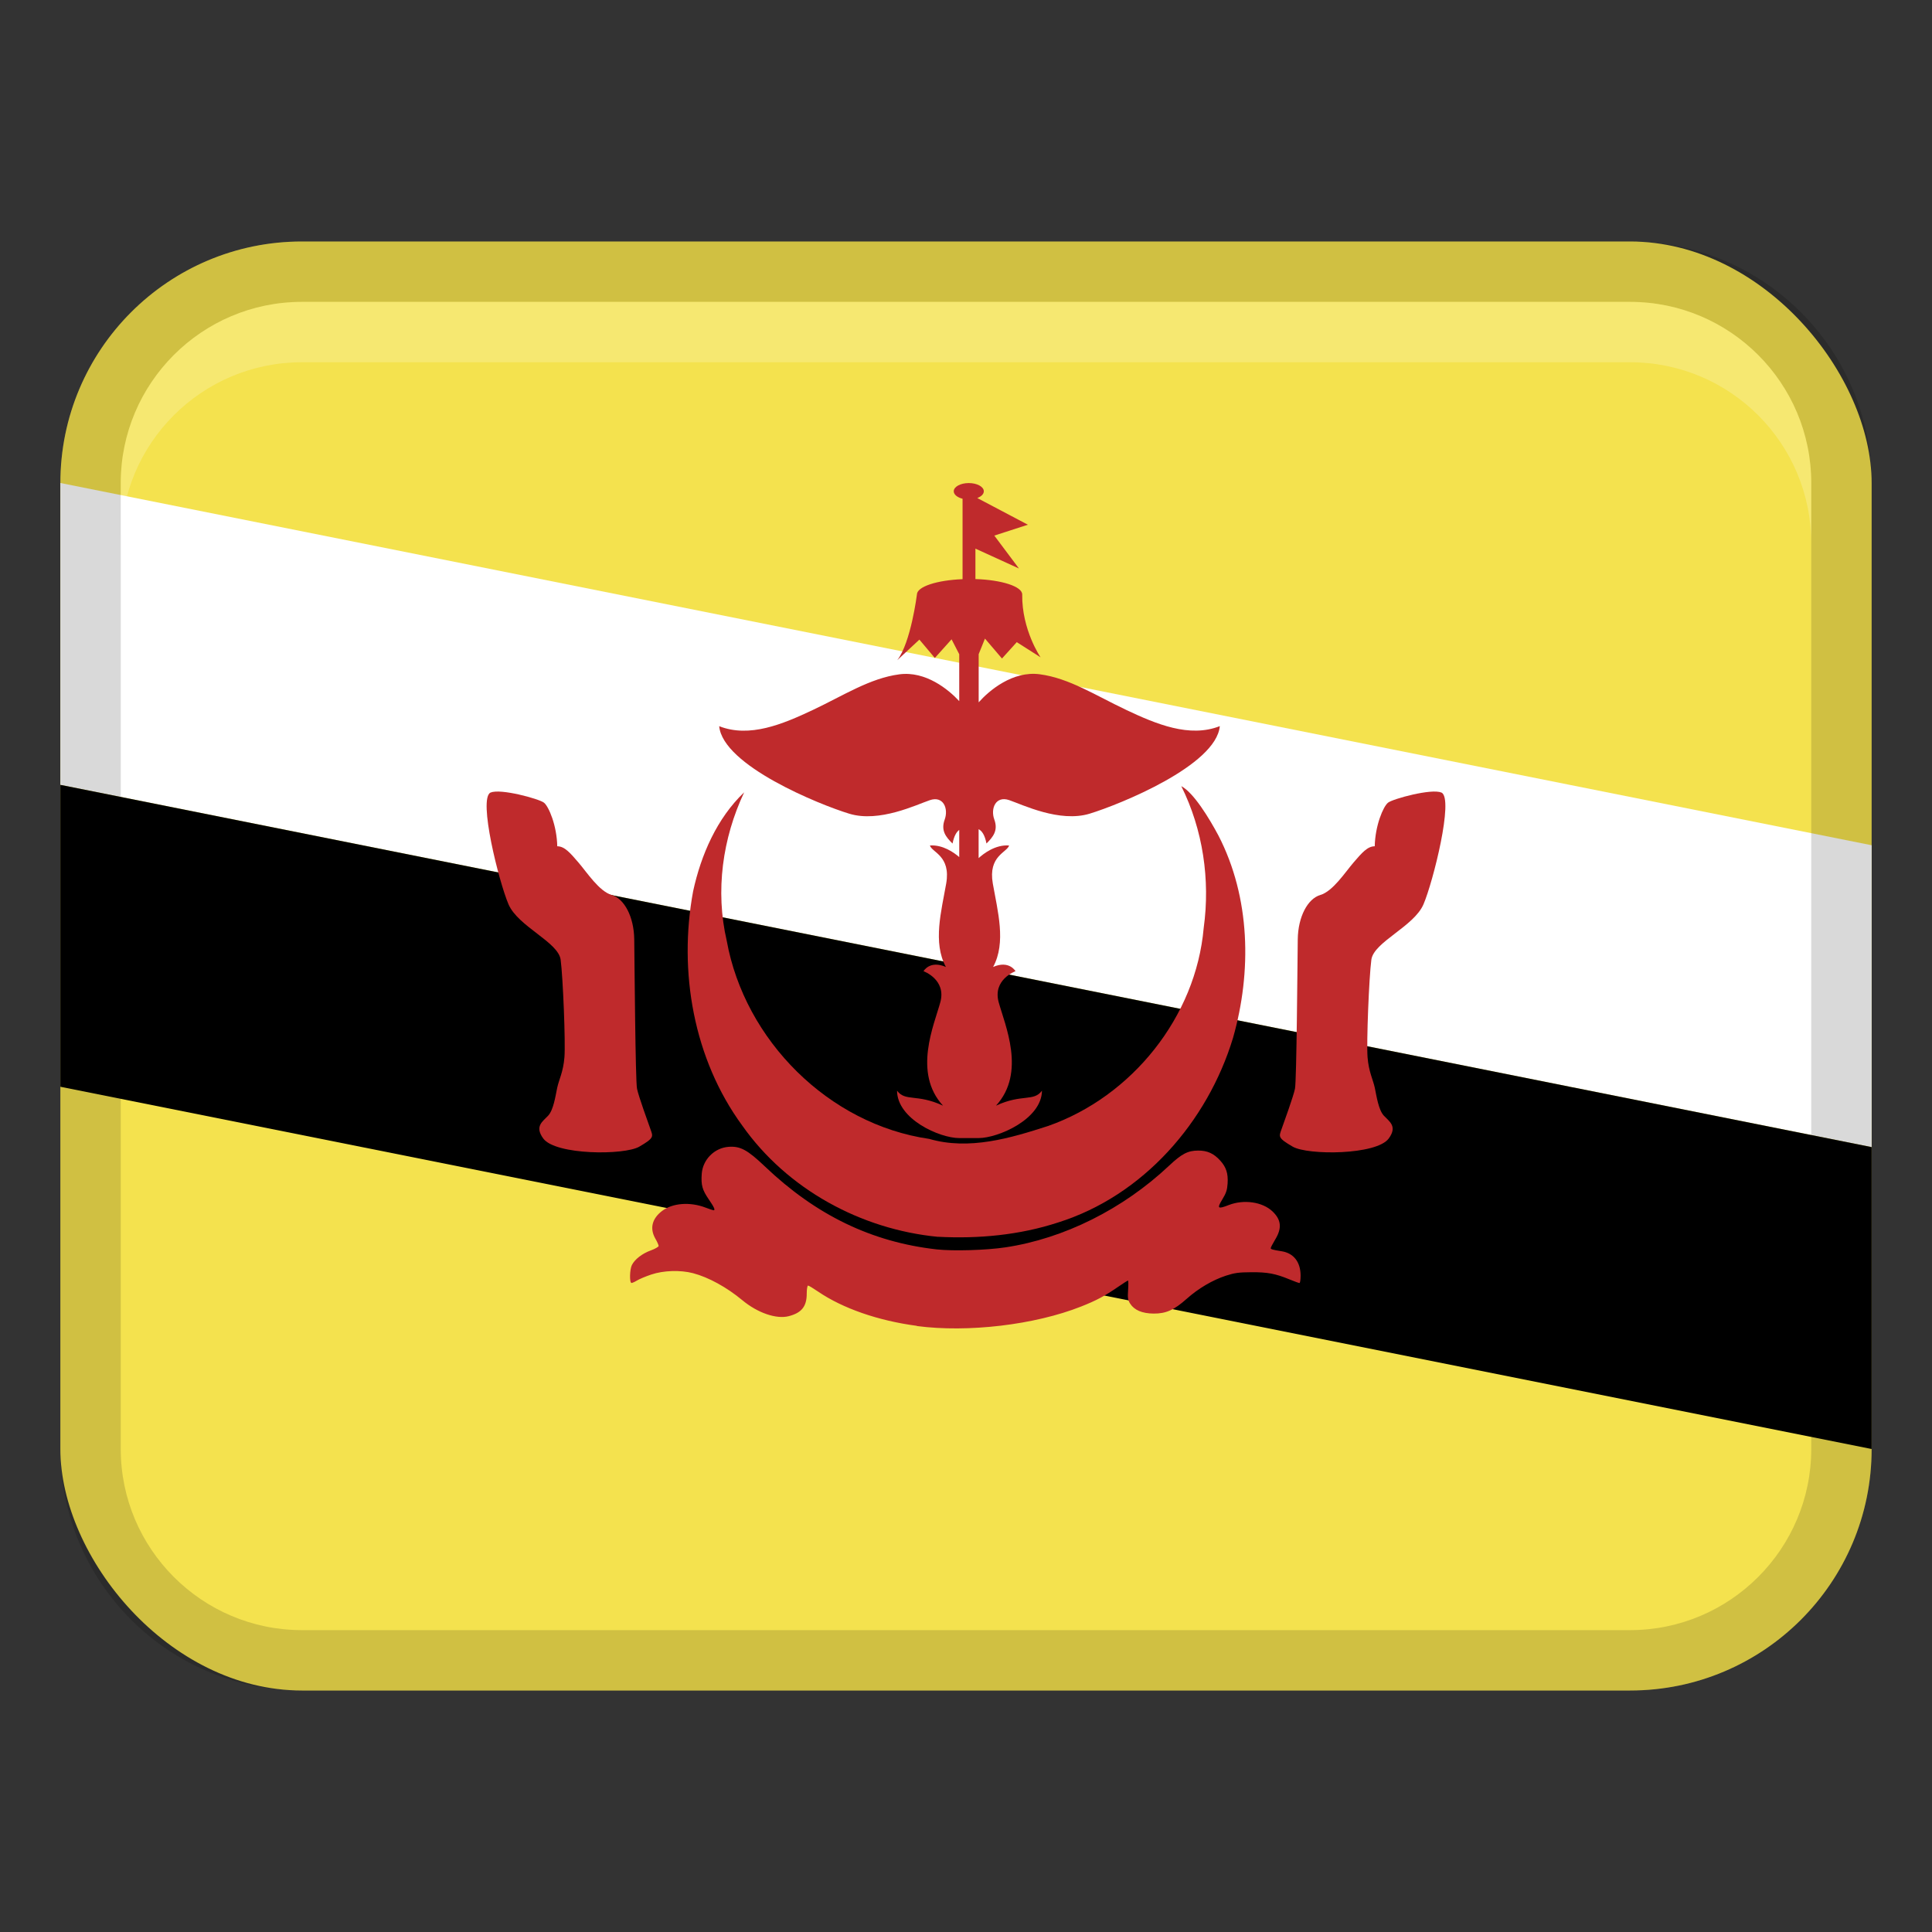 <svg xmlns="http://www.w3.org/2000/svg" width="32" height="32" viewBox="0 0 32 32"><rect x="0" y="0" width="32" height="32" fill="#333333" stroke="none"/><rect x="1" y="4" width="30" height="24" rx="4" ry="4" fill="#f4e24e"></rect><path fill="#fff" d="M31 19L1 13 1 8 31 14 31 19z"></path><path d="M31 24L1 18 1 13 31 19 31 24z"></path><path d="M15.186,21.96c-.641-.085-1.228-.289-1.637-.568-.079-.054-.154-.099-.165-.099-.012,0-.022,.06-.022,.135,0,.211-.085,.317-.298,.372-.204,.053-.515-.054-.767-.263-.261-.217-.563-.382-.818-.449-.21-.055-.489-.046-.691,.022-.094,.031-.2,.076-.237,.099-.037,.023-.078,.041-.091,.041-.036,0-.031-.227,.007-.299,.049-.095,.171-.189,.312-.24,.072-.026,.13-.06,.13-.074s-.024-.07-.054-.121c-.096-.168-.057-.331,.111-.459,.171-.131,.462-.154,.718-.056,.065,.024,.125,.045,.134,.045,.034,0,.013-.047-.08-.183-.107-.157-.128-.234-.115-.421,.017-.236,.21-.43,.446-.447,.193-.014,.312,.051,.597,.322,.849,.81,1.772,1.256,2.849,1.377,.272,.03,.819,.014,1.139-.034,.969-.146,1.945-.633,2.708-1.351,.211-.199,.313-.252,.486-.252,.151,0,.256,.048,.364,.167,.098,.109,.132,.213,.121,.379-.007,.106-.024,.159-.087,.262-.093,.152-.077,.166,.107,.094,.25-.097,.557-.052,.723,.105,.146,.139,.16,.277,.046,.465-.041,.069-.075,.133-.075,.144,0,.019,.031,.028,.183,.052,.198,.032,.312,.179,.312,.404,0,.068-.008,.122-.019,.122-.01,0-.085-.027-.167-.061-.231-.095-.362-.12-.633-.118-.206,.001-.276,.011-.42,.058-.219,.072-.454,.21-.646,.381-.211,.188-.344,.247-.549,.246-.191-.002-.321-.057-.39-.166-.037-.058-.042-.094-.033-.225,.006-.086,.005-.156-.002-.156-.007,0-.081,.047-.165,.105-.22,.151-.36,.226-.611,.325-.767,.304-1.875,.435-2.722,.323h0Z" fill="#bf2a2c"></path><path d="M15.537,20.486c-1.277-.123-2.499-.788-3.242-1.842-.807-1.1-1.061-2.553-.815-3.881,.131-.605,.395-1.21,.846-1.64-.359,.761-.481,1.634-.289,2.459,.298,1.647,1.689,3.041,3.355,3.282,.659,.191,1.34-.011,1.97-.215,1.388-.489,2.446-1.807,2.575-3.28,.11-.797-.012-1.626-.371-2.348,.205,.108,.463,.533,.615,.818,.53,1.026,.554,2.256,.242,3.351-.423,1.394-1.488,2.614-2.897,3.058-.639,.209-1.319,.272-1.988,.237h0Z" fill="#bf2a2c"></path><path d="M8.126,13.128c.157-.073,.804,.103,.884,.167s.213,.379,.22,.722c.12,0,.212,.107,.352,.27s.342,.476,.55,.537,.368,.359,.373,.734,.019,2.343,.046,2.474,.18,.55,.223,.672,.065,.143-.185,.288-1.388,.141-1.591-.135c-.148-.203-.009-.281,.081-.378s.122-.33,.15-.462,.101-.264,.12-.507-.024-1.32-.063-1.614-.706-.549-.864-.919-.506-1.752-.297-1.85Z" fill="#bf2a2c"></path><path d="M23.874,13.128c-.157-.073-.804,.103-.884,.167s-.213,.379-.22,.722c-.12,0-.212,.107-.352,.27s-.342,.476-.55,.537-.368,.359-.373,.734-.019,2.343-.046,2.474-.18,.55-.223,.672-.065,.143,.185,.288,1.388,.141,1.591-.135c.148-.203,.009-.281-.081-.378s-.122-.33-.15-.462-.101-.264-.12-.507,.024-1.32,.063-1.614,.706-.549,.864-.919,.506-1.752,.297-1.85Z" fill="#bf2a2c"></path><path d="M18.651,11.757c-.504-.238-.943-.525-1.43-.589-.452-.06-.841,.273-1.011,.465v-.798l.104-.258,.282,.33,.245-.271,.394,.251s-.312-.453-.304-1.041c0-.132-.339-.241-.775-.255v-.504l.721,.329-.408-.545,.556-.18-.838-.442c.065-.025,.108-.065,.108-.112,0-.075-.112-.136-.249-.136s-.249,.061-.249,.136c0,.055,.06,.102,.146,.124v1.332c-.427,.017-.756,.124-.756,.255,0,0-.1,.797-.326,1.087l.367-.341,.256,.304,.277-.309,.127,.247v.777c-.179-.194-.556-.502-.992-.444-.487,.064-.926,.351-1.43,.589-.504,.238-1.052,.467-1.554,.27,.061,.652,1.659,1.299,2.156,1.45s1.111-.15,1.334-.225c.223-.076,.311,.14,.245,.322-.066,.181,.018,.287,.13,.397,.025-.128,.067-.194,.111-.226v.45c-.088-.076-.274-.208-.486-.192,.035,.116,.35,.171,.27,.63-.08,.458-.225,.977-.005,1.382-.266-.117-.371,.07-.371,.07,0,0,.381,.137,.279,.513-.102,.376-.458,1.167,.044,1.714-.433-.201-.623-.062-.761-.248,.002,.473,.707,.785,1.029,.785h.322c.322,0,1.046-.313,1.049-.785-.138,.187-.328,.048-.761,.248,.502-.547,.147-1.337,.044-1.714-.102-.376,.279-.513,.279-.513,0,0-.105-.187-.371-.07,.22-.405,.075-.924-.005-1.382-.08-.458,.235-.514,.27-.63-.229-.018-.427,.138-.505,.209v-.479c.052,.026,.102,.092,.13,.237,.111-.11,.196-.216,.13-.397-.066-.181,.022-.397,.245-.322,.223,.076,.836,.377,1.334,.225s2.096-.798,2.156-1.45c-.502,.197-1.05-.032-1.554-.27Z" fill="#bf2a2c"></path><path d="M27,4H5c-2.209,0-4,1.791-4,4V24c0,2.209,1.791,4,4,4H27c2.209,0,4-1.791,4-4V8c0-2.209-1.791-4-4-4Zm3,20c0,1.654-1.346,3-3,3H5c-1.654,0-3-1.346-3-3V8c0-1.654,1.346-3,3-3H27c1.654,0,3,1.346,3,3V24Z" opacity=".15"></path><path d="M27,5H5c-1.657,0-3,1.343-3,3v1c0-1.657,1.343-3,3-3H27c1.657,0,3,1.343,3,3v-1c0-1.657-1.343-3-3-3Z" fill="#fff" opacity=".2"></path></svg>